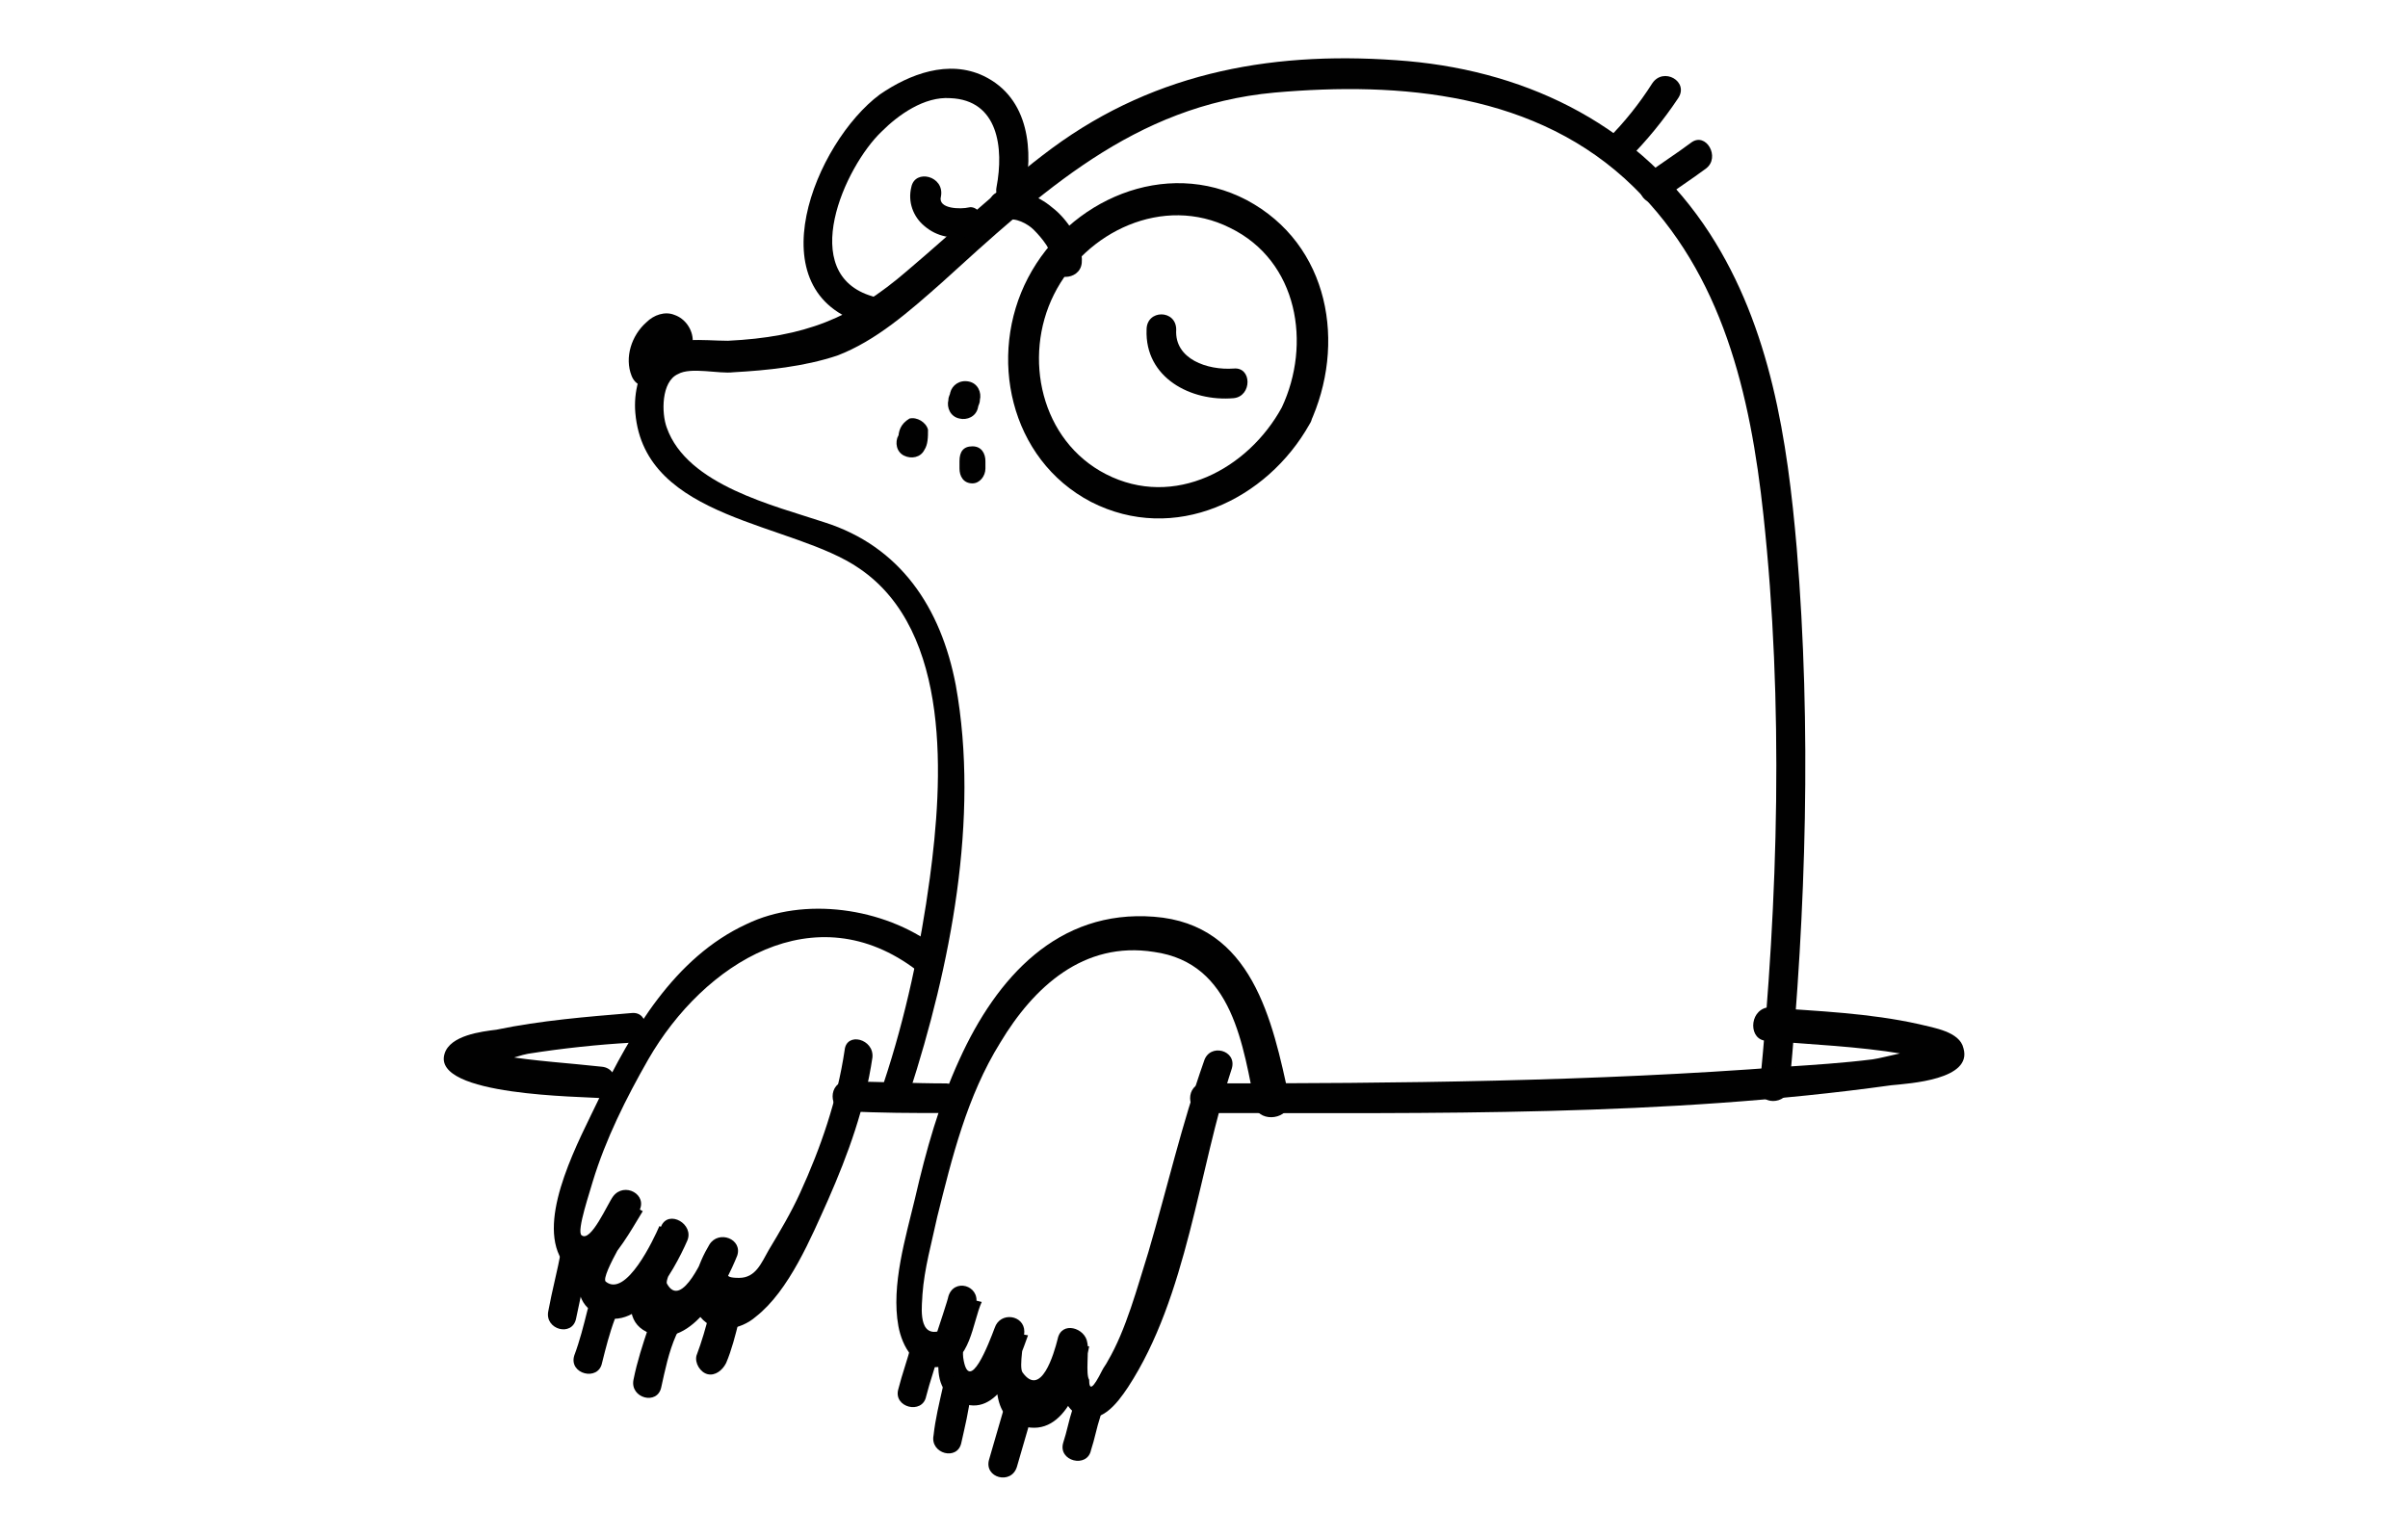 <?xml version="1.0" encoding="utf-8"?>
<!-- Generator: Adobe Illustrator 21.1.0, SVG Export Plug-In . SVG Version: 6.00 Build 0)  -->
<svg version="1.1" id="Layer_1" xmlns="http://www.w3.org/2000/svg" xmlns:xlink="http://www.w3.org/1999/xlink" x="0px" y="0px"
	 width="130px" height="83px" viewBox="0 0 130 83" style="enable-background:new 0 0 130 83;" xml:space="preserve">
<style type="text/css">
	.st0{fill:#010101;}
</style>
<g>
	<path class="st0" d="M49.1,59c2.2-6.8,3.8-14.8,2.5-22c-0.8-4.2-3-7.5-7.1-8.8c-2.7-0.9-7.4-2-8.5-5.1c-0.3-0.8-0.3-2.5,0.6-2.9
		c0.7-0.4,2.2,0,3-0.1c1.8-0.1,3.8-0.3,5.6-0.9c2.1-0.8,3.9-2.4,5.6-3.9C56.2,10.4,61.2,5.7,68.8,5c6.8-0.6,14.2,0,19.4,5.1
		c4.8,4.7,6.3,11.2,7,17.7C96.3,38,96,48.5,95,58.7c-0.1,1,1.5,1,1.6,0c0.9-9.6,1.2-19.4,0.4-29.1c-0.5-5.8-1.4-11.9-4.7-17
		C88.6,6.9,82.7,3.9,76,3.3c-7-0.6-13.5,0.5-19.2,4.7c-2.7,2-5.2,4.4-7.8,6.6c-3,2.6-5.6,3.6-9.7,3.8c-1.4,0-2.9-0.3-4,0.7
		c-0.8,0.8-1.1,2.1-1,3.2c0.5,5.8,8.5,5.9,12.1,8.4c5,3.4,4.5,11.5,3.8,16.7c-0.5,3.7-1.3,7.5-2.5,11.1C47.3,59.5,48.8,60,49.1,59"
		/>
	<path class="st0" d="M51.1,58.5c-1.8,0-3.6-0.1-5.4-0.1c-1,0-1,1.6,0,1.6c1.8,0.1,3.6,0.1,5.4,0.1C52.2,60.2,52.2,58.6,51.1,58.5"
		/>
	<path class="st0" d="M95.4,56.2c2.4,0.2,4.9,0.3,7.3,0.7c0.4,0.1,1.3,0.5,1.6,0.4c0.1,0,0.4-0.6,0.2-0.7c-0.1,0-0.3,0.2-0.4,0.1
		c-0.7-0.1-2.3,0.4-3,0.5c-1.6,0.2-3.2,0.3-4.7,0.4c-10.4,0.8-20.9,0.9-31.4,0.9c-1,0-1,1.6,0,1.6c0.1,0,0.2,0,0.4,0
		c1,0,1-1.6,0-1.6c-0.1,0-0.2,0-0.4,0c-1,0-1,1.6,0,1.6c0.1,0,0.2,0,0.4,0v-1.6c-0.1,0-0.2,0-0.4,0v1.6c12.3,0,24.9,0.2,37.1-1.5
		c1-0.1,4.4-0.3,3.9-2c-0.2-0.9-1.6-1.1-2.4-1.3c-2.7-0.6-5.4-0.7-8.2-0.9C94.4,54.6,94.4,56.2,95.4,56.2"/>
	<path class="st0" d="M32.5,57.6c-1.8-0.2-3.6-0.3-5.4-0.6c-0.4-0.1-0.9-0.2-1.2-0.2c-0.2,0-0.4-0.1-0.5-0.2
		c-0.2,0.8-0.1,1.1,0.3,0.9c0.5,0.2,2.2-0.5,2.8-0.6c1.9-0.3,3.8-0.5,5.6-0.6c1-0.1,1-1.7,0-1.6c-2.4,0.2-4.9,0.4-7.3,0.9
		c-0.8,0.1-2.5,0.3-2.8,1.3c-0.7,2.3,7.5,2.3,8.5,2.4C33.5,59.3,33.5,57.7,32.5,57.6"/>
	<path class="st0" d="M69.2,22c-1.8,3.3-5.8,5.5-9.5,3.6c-3.5-1.8-4.5-6.3-2.8-9.7c1.7-3.4,5.9-5.4,9.5-3.6
		C70.1,14.1,70.8,18.6,69.2,22c-0.5,1,1,1.9,1.5,0.9c2-4.3,1.1-9.7-3.4-12.1c-4.4-2.3-9.6,0-11.8,4.2c-2.2,4.2-1,9.8,3.4,12.1
		c4.5,2.3,9.5-0.1,11.8-4.2C71.3,22,69.8,21.1,69.2,22"/>
	<path class="st0" d="M47.1,16c-4.1-1.2-1.5-7,0.5-8.9c0.9-0.9,2.3-1.9,3.7-1.8c2.6,0.1,2.9,2.7,2.5,4.8c-0.2,1,1.3,1.4,1.5,0.4
		c0.5-2.3,0.3-5.2-2.2-6.4c-1.9-0.9-4-0.1-5.6,1c-3.5,2.6-6.8,10.7-0.8,12.4C47.7,17.8,48.1,16.3,47.1,16"/>
	<path class="st0" d="M61.9,17.8c-0.1,2.6,2.4,3.9,4.7,3.7c1-0.1,1-1.7,0-1.6c-1.4,0.1-3.2-0.5-3.1-2.1
		C63.5,16.7,61.9,16.7,61.9,17.8"/>
	<path class="st0" d="M49.2,10.1c-0.2,0.8,0.1,1.6,0.7,2.1c0.7,0.6,1.5,0.7,2.4,0.6c0.4-0.1,0.8-0.3,0.8-0.8c0-0.4-0.4-0.9-0.8-0.8
		c-0.4,0.1-1.7,0.1-1.5-0.6C51,9.5,49.4,9.1,49.2,10.1"/>
	<path class="st0" d="M87.9,8.6c1-1,1.9-2.1,2.7-3.3c0.6-0.9-0.8-1.7-1.4-0.8c-0.7,1.1-1.5,2.1-2.4,3C86.1,8.2,87.2,9.3,87.9,8.6"/>
	<path class="st0" d="M89.7,10.8c0.8-0.6,1.6-1.1,2.4-1.7c0.8-0.6,0-2-0.8-1.4c-0.8,0.6-1.6,1.1-2.4,1.7C88,10,88.8,11.4,89.7,10.8"
		/>
	<path class="st0" d="M35.7,19.9c-0.1-0.3-0.1-0.6,0-0.9c0.1-0.1,0.1-0.2,0.2-0.3c0,0,0.1-0.1,0.1-0.1c0,0-0.2-0.1-0.2-0.2
		c-0.1,1,1.5,1,1.6,0c0-0.6-0.4-1.2-1-1.4c-0.5-0.2-1.1,0-1.5,0.4c-0.8,0.7-1.2,1.9-0.8,2.9C34.5,21.3,36,20.9,35.7,19.9"/>
	<path class="st0" d="M48.5,23.7c0,0,0-0.1,0-0.2c-0.2,0.4-0.1,0.9,0.3,1.1c0.4,0.2,0.9,0.1,1.1-0.3c0.2-0.3,0.2-0.7,0.2-1.1
		c-0.1-0.4-0.6-0.7-1-0.6C48.6,22.9,48.5,23.3,48.5,23.7"/>
	<path class="st0" d="M51.3,21.2c0,0.1-0.1,0.2-0.1,0.4c-0.1,0.4,0.1,0.9,0.6,1c0.4,0.1,0.9-0.1,1-0.6c0-0.1,0.1-0.2,0.1-0.4
		c0.1-0.4-0.1-0.9-0.6-1C51.8,20.5,51.4,20.8,51.3,21.2"/>
	<path class="st0" d="M51.8,24.9v0.4c0,0.4,0.2,0.8,0.7,0.8c0.4,0,0.7-0.4,0.7-0.8v-0.4c0-0.4-0.2-0.8-0.7-0.8
		C52,24.1,51.8,24.4,51.8,24.9"/>
	<path class="st0" d="M54.3,11.9c0.5-0.2,1.2,0.2,1.5,0.5c0.4,0.4,1.1,1.2,1,1.8c-0.1,1,1.5,1,1.6,0c0.1-1.1-0.8-2.4-1.6-3
		c-0.7-0.6-2-1.2-3-0.8C53,10.8,53.4,12.3,54.3,11.9"/>
	<path class="st0" d="M50.5,51.1c-2.8-2.1-7.1-2.7-10.2-1.2c-3.9,1.8-6.2,5.8-8,9.5c-1,2.1-3.2,6.1-2.1,8.4c1.5,3.2,3.8-1.3,4.5-2.4
		c-0.5-0.3-0.9-0.5-1.4-0.8c-0.8,1.4-3.4,5-1.2,6.3c2.3,1.4,4.3-2.3,5-3.9c0.4-0.9-1-1.7-1.4-0.8c-0.6,1.3-3,4.9-0.6,5.8
		c2.3,0.9,4.1-2.7,4.7-4.2c0.3-0.9-1-1.4-1.5-0.6c-0.6,1-1.3,2.7-0.5,3.9c0.8,1,2.2,0.7,3,0c1.8-1.4,3-4.3,3.9-6.3
		c1.1-2.5,2-5,2.4-7.7c0.1-1-1.4-1.4-1.5-0.4c-0.4,2.7-1.3,5.3-2.4,7.7c-0.5,1.1-1.1,2.1-1.7,3.1c-0.4,0.7-0.7,1.5-1.6,1.5
		c-1,0-0.6-0.3-0.2-1c-0.5-0.2-1-0.4-1.5-0.6c-0.1,0.2-1.4,3.4-2.2,1.9c-0.1-0.3,0.9-2,1-2.3c-0.5-0.3-0.9-0.5-1.4-0.8
		c-0.3,0.7-1.8,3.9-2.9,3c-0.3-0.3,1.6-3.3,1.8-3.8c0.5-0.9-0.8-1.6-1.4-0.8c-0.3,0.4-1.2,2.5-1.7,2.1c-0.3-0.2,0.5-2.5,0.6-2.9
		c0.7-2.3,1.8-4.5,3-6.6c3-5.2,9-9,14.5-4.8C50.5,53.1,51.3,51.7,50.5,51.1"/>
	<path class="st0" d="M69.6,59.3c-0.9-4.2-2-9.4-7.3-9.8c-5.2-0.4-8.5,3.3-10.5,7.7c-1.1,2.4-1.8,4.9-2.4,7.5
		c-0.5,2.1-1.3,4.7-0.9,6.9c0.2,1.1,0.9,2.4,2.3,2.2c1.6-0.2,1.7-2.4,2.2-3.5c-0.5-0.1-1-0.3-1.5-0.4c-0.3,1.6-1.9,4.9,0.3,5.8
		c2.1,1,3.2-2.2,3.7-3.6c-0.5-0.1-1-0.1-1.6-0.2c0.1,1.6-0.8,4.5,1.3,5.1c2.4,0.7,3.3-2.7,3.6-4.3c-0.5-0.1-1-0.1-1.6-0.2
		c0.2,1.2-0.3,3.2,1,3.9c1.2,0.6,2.1-0.6,2.7-1.5c3.2-4.9,3.8-11.7,5.6-17.2c0.3-1-1.2-1.4-1.5-0.4c-1.2,3.4-2,6.9-3,10.3
		c-0.6,1.9-1.2,4.2-2.2,5.9c-0.1,0.2-0.2,0.3-0.3,0.5c-0.5,1-0.7,1.1-0.7,0.5c-0.2-0.3,0-1.6-0.1-2c-0.1-0.8-1.4-1.2-1.6-0.2
		c-0.2,0.8-0.9,3.2-1.9,1.8c-0.2-0.3,0.1-1.8,0.1-2.2c0-0.9-1.3-1.1-1.6-0.2c-0.3,0.8-1.4,3.7-1.7,1.6c-0.1-0.9,0.5-2.1,0.7-2.9
		c0.2-1-1.2-1.4-1.5-0.4c0,0.1-0.6,1.9-0.6,1.9c-1.1,0.2-0.8-1.6-0.8-2c0.1-1.4,0.5-2.8,0.8-4.2c0.8-3.2,1.6-6.5,3.4-9.4
		c1.8-3,4.5-5.5,8.3-4.9c4.3,0.6,4.8,5.1,5.5,8.5C68.3,60.7,69.8,60.3,69.6,59.3"/>
	<path class="st0" d="M49.2,72.6c-0.2,0.8-0.5,1.6-0.7,2.4c-0.3,1,1.3,1.4,1.5,0.4c0.2-0.8,0.5-1.6,0.7-2.4
		C51.1,72,49.5,71.6,49.2,72.6"/>
	<path class="st0" d="M50.9,74.9c-0.2,0.9-0.4,1.7-0.5,2.6c-0.2,1,1.3,1.4,1.5,0.4c0.2-0.9,0.4-1.7,0.5-2.6
		C52.6,74.3,51.1,73.9,50.9,74.9"/>
	<path class="st0" d="M54.3,75.7c-0.3,1-0.6,2.1-0.9,3.1c-0.3,1,1.2,1.4,1.5,0.4l0.9-3.1C56.2,75.2,54.6,74.7,54.3,75.7"/>
	<path class="st0" d="M57.9,76.1c-0.2,0.6-0.3,1.2-0.5,1.8c-0.3,1,1.3,1.4,1.5,0.4c0.2-0.6,0.3-1.2,0.5-1.8
		C59.7,75.5,58.2,75.1,57.9,76.1"/>
	<path class="st0" d="M30.3,67.5c-0.2,1.1-0.5,2.2-0.7,3.3c-0.2,1,1.3,1.4,1.5,0.4l0.7-3.3C32.1,67,30.5,66.5,30.3,67.5"/>
	<path class="st0" d="M31.7,70.8c-0.2,0.8-0.4,1.6-0.7,2.4c-0.3,1,1.3,1.4,1.5,0.4c0.2-0.8,0.4-1.6,0.7-2.4
		C33.5,70.3,31.9,69.8,31.7,70.8"/>
	<path class="st0" d="M35,71.7c-0.3,0.9-0.6,1.8-0.8,2.8c-0.2,1,1.3,1.4,1.5,0.4c0.2-0.9,0.4-1.9,0.8-2.8C37,71.2,35.4,70.8,35,71.7
		"/>
	<path class="st0" d="M38.3,70.9c-0.2,0.8-0.4,1.5-0.7,2.3c-0.1,0.4,0.2,0.9,0.6,1c0.4,0.1,0.8-0.2,1-0.6c0.3-0.7,0.5-1.5,0.7-2.3
		C40.1,70.3,38.5,69.9,38.3,70.9"/>
</g>
</svg>
